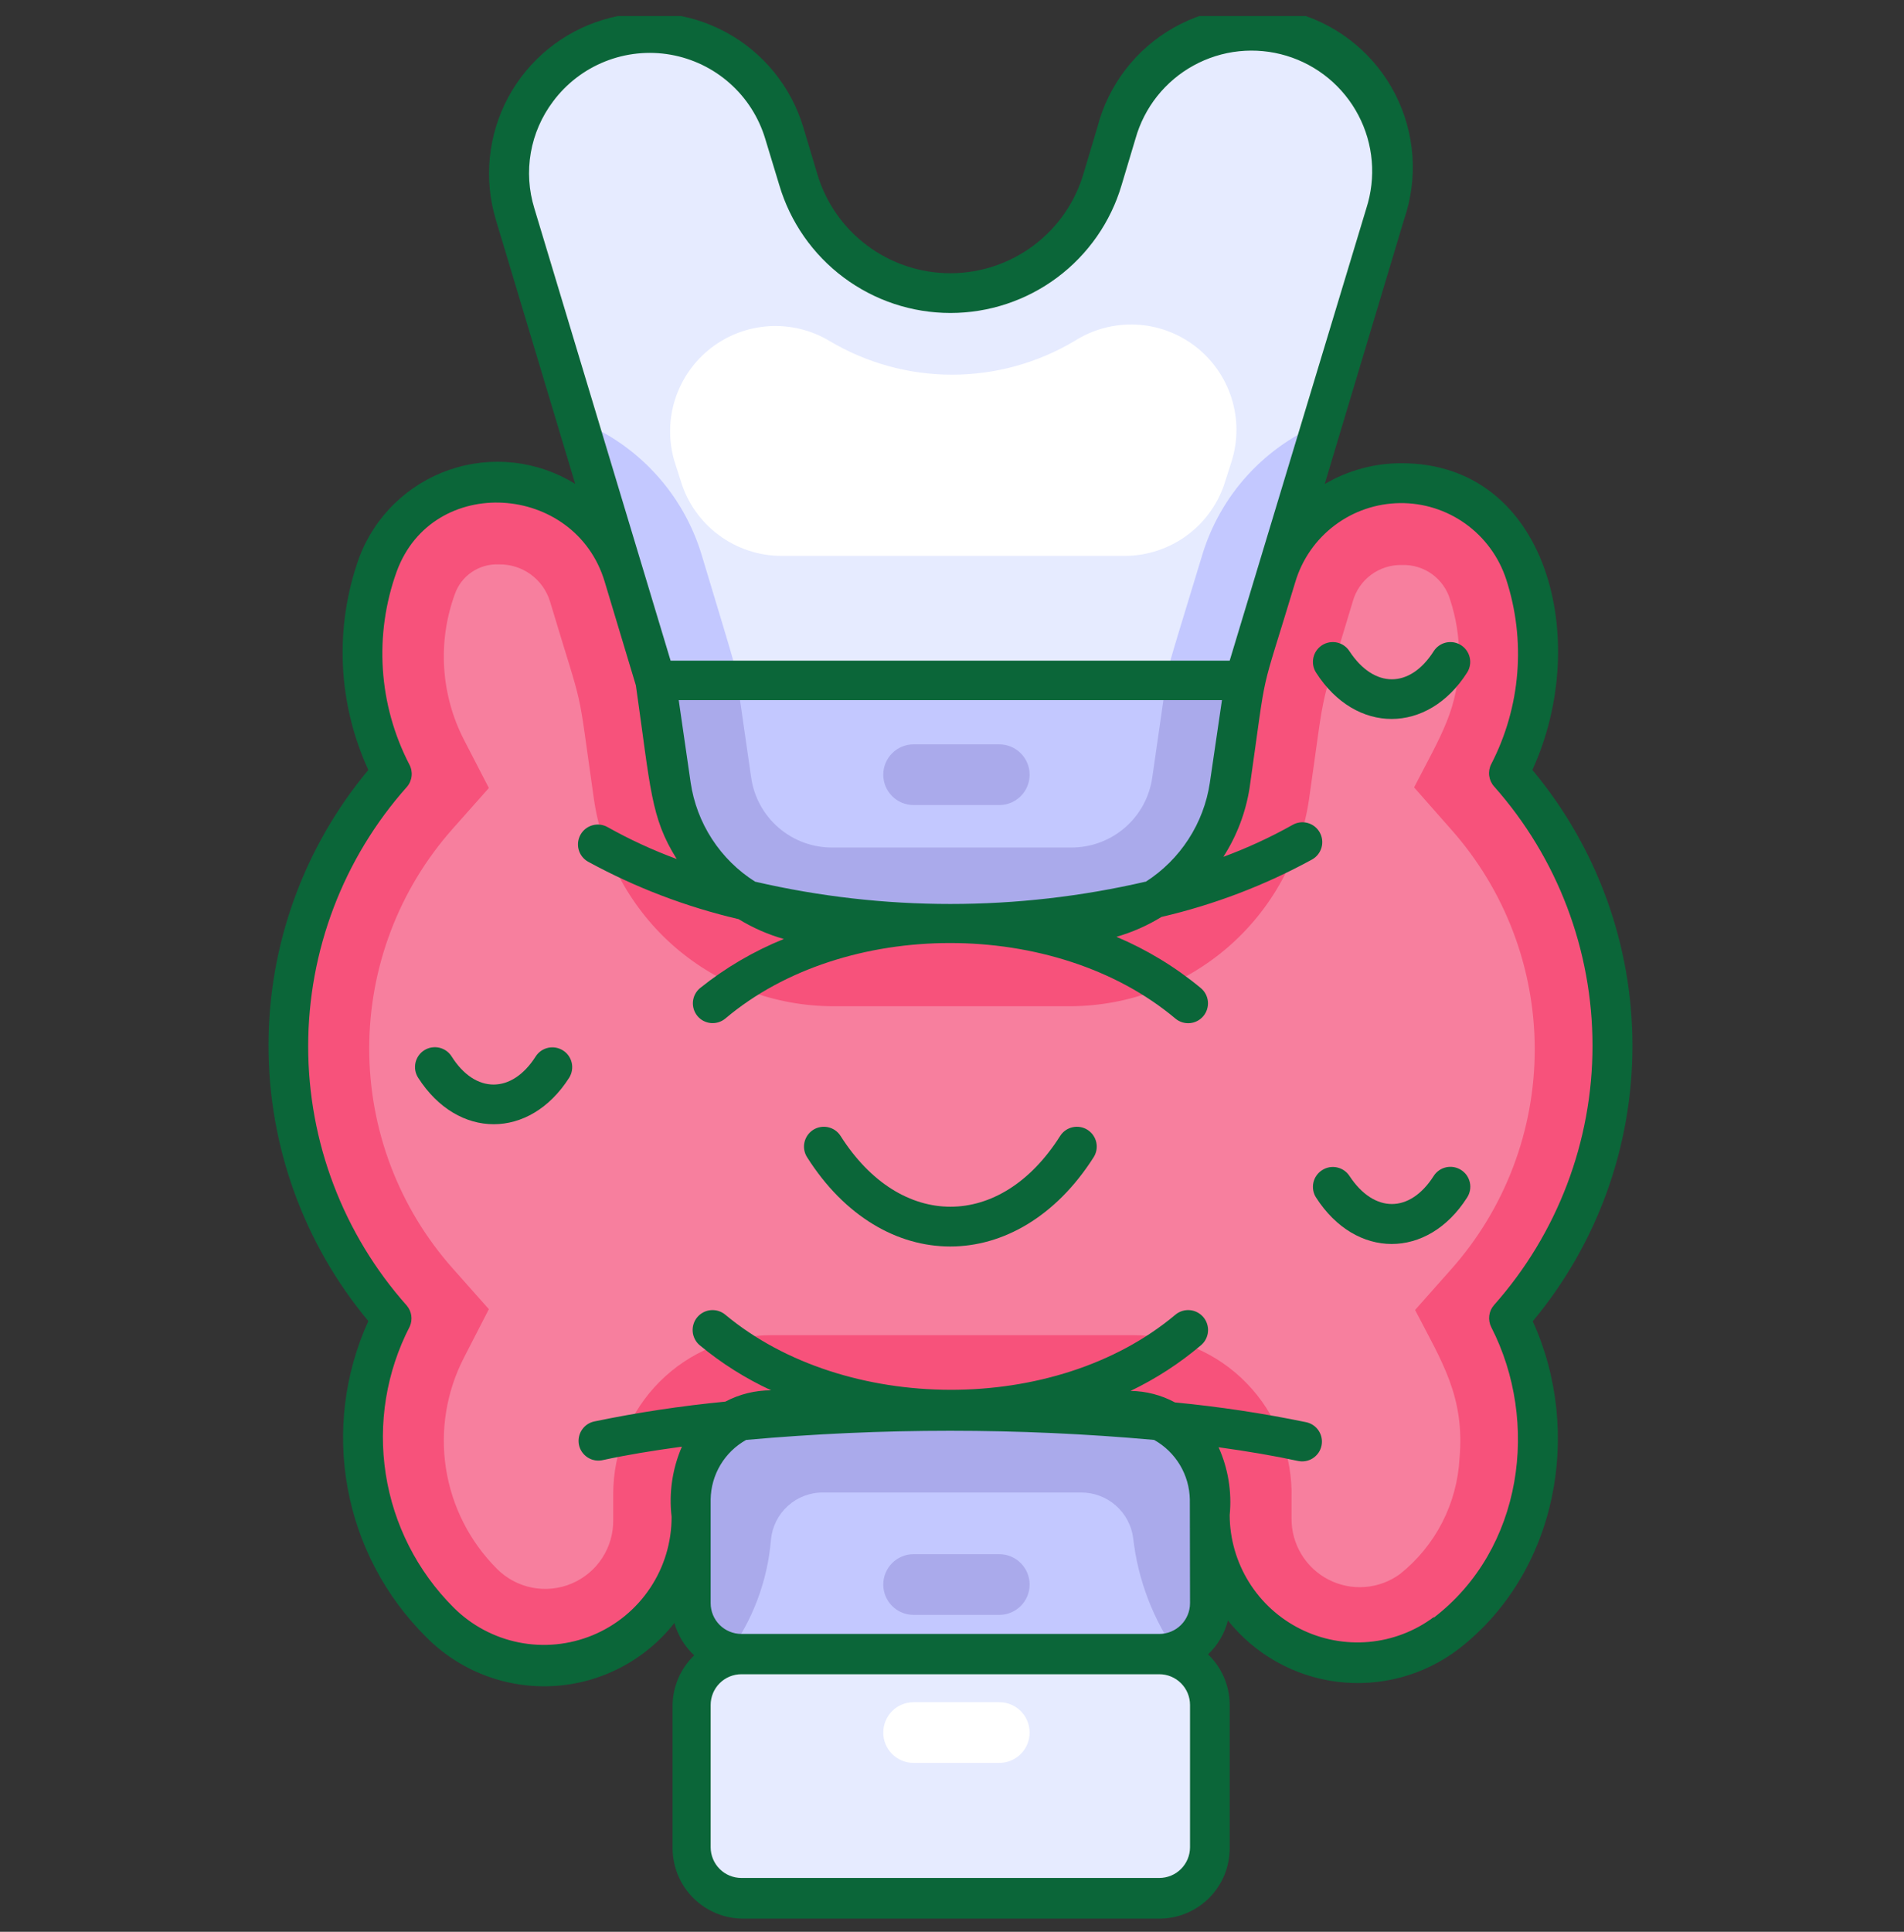 <svg width="70" height="71" viewBox="0 0 70 71" fill="none" xmlns="http://www.w3.org/2000/svg">
<rect x="0" y="0" width="70" height="71" fill="#333333" stroke="none"/>
<g id="fi_6830736" clip-path="url(#clip0_8163_5611)">
<g id="Thyroid">
<path id="Vector" d="M22.664 21.568H48.673V28.663H22.664V21.568Z" fill="#CA2A4E"/>
<path id="Vector_2" d="M51.218 6.467C51.218 7.524 51.429 6.525 46.383 23.238C46.223 23.775 45.894 24.246 45.445 24.581C44.996 24.916 44.45 25.097 43.89 25.097H26.113C25.552 25.097 25.007 24.916 24.558 24.581C24.108 24.246 23.779 23.775 23.619 23.238C20.797 13.861 21.854 17.404 19.011 7.925C18.699 6.887 18.723 5.776 19.078 4.751C19.433 3.726 20.102 2.84 20.99 2.217C21.878 1.594 22.939 1.266 24.023 1.28C25.108 1.295 26.16 1.65 27.031 2.296C28.614 3.47 28.854 4.841 29.409 6.671C29.674 7.573 30.153 8.397 30.806 9.074C31.458 9.75 32.264 10.259 33.156 10.557C34.047 10.855 34.998 10.933 35.926 10.785C36.854 10.636 37.733 10.266 38.487 9.705C40.251 8.385 40.536 6.875 41.112 4.994C41.468 3.81 42.237 2.793 43.28 2.128C44.322 1.463 45.569 1.195 46.793 1.371C48.017 1.548 49.136 2.158 49.949 3.09C50.761 4.023 51.211 5.216 51.218 6.452V6.467Z" fill="#E6EBFF"/>
<path id="Vector_3" d="M39.516 12.526C38.151 13.341 36.591 13.771 35.002 13.771C33.413 13.771 31.853 13.341 30.488 12.526C29.82 12.129 29.047 11.941 28.27 11.989C27.494 12.037 26.75 12.318 26.135 12.795C25.52 13.272 25.064 13.923 24.824 14.663C24.585 15.403 24.574 16.199 24.794 16.945L25.027 17.674C25.267 18.471 25.756 19.169 26.423 19.665C27.09 20.161 27.9 20.43 28.731 20.431H41.346C42.177 20.43 42.987 20.161 43.654 19.665C44.321 19.169 44.81 18.471 45.05 17.674L45.283 16.945C45.518 16.189 45.515 15.379 45.274 14.624C45.034 13.87 44.568 13.207 43.94 12.725C43.311 12.244 42.55 11.966 41.759 11.931C40.968 11.895 40.185 12.103 39.516 12.526Z" fill="white"/>
<path id="Vector_4" d="M27.117 25.119H26.111C25.551 25.119 25.005 24.938 24.556 24.603C24.107 24.268 23.778 23.797 23.617 23.26L21.27 15.465C22.351 15.894 23.322 16.564 24.107 17.423C24.893 18.282 25.473 19.308 25.805 20.423C27.227 25.141 26.979 24.273 27.117 25.119Z" fill="#C3C8FF"/>
<path id="Vector_5" d="M48.723 15.501L46.383 23.26C46.223 23.797 45.894 24.268 45.444 24.603C44.995 24.938 44.45 25.119 43.889 25.119H42.883C42.999 24.273 42.766 25.119 44.188 20.438C44.518 19.324 45.098 18.3 45.884 17.445C46.67 16.589 47.641 15.925 48.723 15.501Z" fill="#C3C8FF"/>
<path id="Vector_6" d="M45.595 26.709L44.786 32.345C44.719 32.823 44.481 33.261 44.117 33.577C43.752 33.894 43.285 34.067 42.803 34.066H27.198C26.716 34.067 26.249 33.894 25.884 33.577C25.52 33.261 25.282 32.823 25.215 32.345L24.406 26.709C24.376 26.511 24.39 26.309 24.446 26.117C24.502 25.925 24.598 25.748 24.729 25.597C24.86 25.446 25.022 25.325 25.204 25.243C25.386 25.16 25.584 25.118 25.784 25.119H44.217C44.417 25.118 44.615 25.16 44.797 25.243C44.979 25.325 45.141 25.446 45.272 25.597C45.403 25.748 45.499 25.925 45.555 26.117C45.611 26.309 45.625 26.511 45.595 26.709Z" fill="#C3C8FF"/>
<path id="Vector_7" d="M45.595 26.709L44.786 32.345C44.719 32.823 44.481 33.261 44.117 33.577C43.752 33.894 43.285 34.067 42.803 34.066H27.198C26.716 34.067 26.249 33.894 25.884 33.577C25.52 33.261 25.282 32.823 25.215 32.345L24.406 26.709C24.376 26.511 24.39 26.309 24.446 26.117C24.502 25.925 24.598 25.748 24.729 25.597C24.86 25.446 25.022 25.325 25.204 25.243C25.386 25.16 25.584 25.118 25.784 25.119H27.118L27.614 28.561C27.714 29.285 28.075 29.949 28.63 30.425C29.184 30.902 29.894 31.16 30.625 31.149H39.376C40.103 31.154 40.808 30.894 41.358 30.418C41.908 29.942 42.266 29.282 42.365 28.561L42.861 25.119H44.195C44.397 25.115 44.597 25.154 44.782 25.236C44.967 25.317 45.131 25.437 45.265 25.588C45.398 25.74 45.497 25.919 45.554 26.112C45.611 26.305 45.625 26.509 45.595 26.709Z" fill="#AAAAEB"/>
<path id="Vector_8" d="M42.681 43.013H27.324C26.297 43.013 25.465 43.845 25.465 44.872V50.1C25.465 51.127 26.297 51.96 27.324 51.96H42.681C43.707 51.96 44.54 51.127 44.54 50.1V44.872C44.54 43.845 43.707 43.013 42.681 43.013Z" fill="white"/>
<path id="Vector_9" d="M42.679 52.689H27.323C26.638 52.689 25.98 52.417 25.495 51.933C25.01 51.449 24.736 50.793 24.734 50.108V44.872C24.734 44.186 25.007 43.527 25.492 43.042C25.978 42.556 26.636 42.284 27.323 42.284H42.679C43.366 42.284 44.024 42.556 44.51 43.042C44.995 43.527 45.268 44.186 45.268 44.872V50.108C45.266 50.793 44.992 51.449 44.507 51.933C44.022 52.417 43.364 52.689 42.679 52.689ZM27.323 43.742C27.023 43.742 26.736 43.861 26.524 44.073C26.312 44.285 26.193 44.572 26.193 44.872V50.108C26.193 50.256 26.222 50.402 26.279 50.539C26.336 50.676 26.419 50.8 26.524 50.904C26.629 51.009 26.754 51.091 26.891 51.147C27.028 51.203 27.175 51.231 27.323 51.231H42.679C42.827 51.231 42.974 51.203 43.111 51.147C43.248 51.091 43.373 51.009 43.478 50.904C43.583 50.8 43.666 50.676 43.723 50.539C43.78 50.402 43.809 50.256 43.809 50.108V44.872C43.809 44.572 43.69 44.285 43.478 44.073C43.266 43.861 42.979 43.742 42.679 43.742H27.323Z" fill="#0B6639"/>
<path id="Vector_10" d="M44.54 53.819V59.054C44.539 59.438 44.42 59.813 44.198 60.126C43.976 60.44 43.662 60.676 43.3 60.804C42.899 60.958 44.073 60.914 27.324 60.914C26.831 60.914 26.358 60.718 26.009 60.369C25.661 60.021 25.465 59.548 25.465 59.054V53.819C25.465 53.326 25.661 52.853 26.009 52.504C26.358 52.156 26.831 51.96 27.324 51.96H42.681C43.174 51.96 43.647 52.156 43.995 52.504C44.344 52.853 44.54 53.326 44.54 53.819Z" fill="#C3C8FF"/>
<path id="Vector_11" d="M44.54 53.819V59.054C44.539 59.438 44.42 59.813 44.198 60.126C43.976 60.44 43.662 60.676 43.3 60.804C42.398 59.541 41.833 58.067 41.66 56.524C41.598 56.06 41.369 55.635 41.016 55.328C40.663 55.02 40.21 54.852 39.742 54.855H30.263C29.785 54.85 29.323 55.026 28.968 55.346C28.613 55.666 28.391 56.107 28.345 56.583C28.22 58.108 27.669 59.569 26.756 60.797C26.38 60.68 26.052 60.445 25.819 60.128C25.587 59.81 25.463 59.426 25.465 59.033V53.819C25.467 53.327 25.663 52.855 26.012 52.506C26.36 52.158 26.832 51.962 27.324 51.96H42.681C43.173 51.962 43.645 52.158 43.993 52.506C44.341 52.855 44.538 53.327 44.54 53.819Z" fill="#AAAAEB"/>
<path id="Vector_12" d="M44.539 68.001C44.539 68.495 44.343 68.968 43.994 69.316C43.645 69.665 43.172 69.861 42.679 69.861H27.323C26.83 69.861 26.357 69.665 26.008 69.316C25.66 68.968 25.464 68.495 25.464 68.001C25.464 62.409 25.413 62.54 25.595 62.095C25.732 61.748 25.97 61.45 26.278 61.239C26.586 61.029 26.95 60.916 27.323 60.914C44.028 60.914 42.993 60.819 43.569 61.14C43.906 61.321 44.177 61.604 44.342 61.949C44.611 62.452 44.539 62.256 44.539 68.001Z" fill="#E6EBFF"/>
<path id="Vector_13" d="M55.533 48.554C57.495 52.361 56.765 57.465 53.229 60.141C52.42 60.744 51.459 61.109 50.454 61.196C49.449 61.283 48.439 61.089 47.538 60.635C46.638 60.181 45.881 59.485 45.353 58.625C44.826 57.765 44.548 56.775 44.552 55.766V55.037C44.569 54.641 44.507 54.246 44.369 53.875C44.231 53.504 44.019 53.164 43.747 52.876C43.475 52.589 43.148 52.358 42.785 52.2C42.422 52.041 42.031 51.957 41.635 51.952H28.379C27.605 51.952 26.863 52.26 26.317 52.807C25.77 53.354 25.462 54.096 25.462 54.869V55.861C25.466 56.934 25.152 57.985 24.558 58.88C23.965 59.775 23.119 60.474 22.128 60.887C21.137 61.301 20.046 61.412 18.992 61.205C17.939 60.998 16.97 60.483 16.209 59.725C14.771 58.289 13.828 56.432 13.514 54.424C13.201 52.416 13.535 50.361 14.466 48.554C12.014 45.795 10.66 42.231 10.66 38.539C10.66 34.848 12.014 31.284 14.466 28.524C13.86 27.347 13.504 26.057 13.421 24.736C13.338 23.414 13.53 22.09 13.985 20.846C15.538 16.595 21.707 16.931 23.012 21.262C24.405 25.892 24.026 24.12 24.726 28.976C24.926 30.392 25.631 31.689 26.711 32.626C27.791 33.564 29.173 34.081 30.603 34.081H39.375C40.805 34.081 42.187 33.564 43.267 32.626C44.347 31.689 45.051 30.392 45.252 28.976L45.806 25.119L46.958 21.284C47.244 20.293 47.841 19.421 48.661 18.796C49.481 18.171 50.48 17.827 51.511 17.815C52.542 17.803 53.55 18.123 54.384 18.728C55.219 19.333 55.837 20.191 56.146 21.174C56.536 22.378 56.684 23.648 56.581 24.909C56.479 26.171 56.127 27.399 55.548 28.524C57.999 31.285 59.352 34.85 59.349 38.542C59.346 42.234 57.989 45.797 55.533 48.554Z" fill="#F7527B"/>
<path id="Vector_14" d="M18.272 57.662C17.271 56.663 16.614 55.371 16.396 53.973C16.178 52.576 16.412 51.145 17.062 49.889L17.973 48.117L16.646 46.622C14.667 44.395 13.574 41.519 13.574 38.539C13.574 35.56 14.667 32.684 16.646 30.457L17.973 28.962L17.054 27.183C16.634 26.364 16.388 25.467 16.33 24.549C16.272 23.631 16.405 22.71 16.719 21.845C16.834 21.511 17.053 21.224 17.345 21.025C17.637 20.827 17.985 20.728 18.338 20.744C18.756 20.735 19.166 20.862 19.506 21.107C19.845 21.352 20.096 21.701 20.219 22.1C21.532 26.475 21.181 24.806 21.838 29.392C22.152 31.499 23.211 33.424 24.823 34.817C26.436 36.209 28.494 36.978 30.624 36.983H39.374C41.498 36.969 43.548 36.197 45.153 34.805C46.757 33.413 47.811 31.493 48.124 29.392C48.781 24.806 48.431 26.475 49.736 22.1C49.846 21.709 50.083 21.365 50.411 21.123C50.738 20.881 51.137 20.756 51.544 20.766C51.94 20.752 52.33 20.871 52.651 21.103C52.971 21.336 53.206 21.669 53.316 22.049C53.535 22.718 53.645 23.417 53.644 24.12C53.644 26.038 52.966 27.037 51.989 28.94L53.352 30.486C55.331 32.713 56.424 35.589 56.424 38.569C56.424 41.548 55.331 44.424 53.352 46.651L52.025 48.146C53.017 50.064 53.855 51.325 53.659 53.593C53.616 54.417 53.399 55.223 53.022 55.957C52.645 56.691 52.116 57.337 51.471 57.851C51.096 58.126 50.651 58.291 50.187 58.327C49.723 58.364 49.258 58.27 48.845 58.058C48.431 57.845 48.084 57.522 47.844 57.123C47.603 56.725 47.478 56.268 47.483 55.802V55.073C47.505 54.293 47.371 53.517 47.088 52.789C46.804 52.062 46.378 51.399 45.834 50.84C45.291 50.28 44.64 49.835 43.921 49.532C43.202 49.228 42.43 49.072 41.649 49.072H28.378C26.831 49.072 25.348 49.687 24.254 50.781C23.16 51.875 22.545 53.358 22.545 54.906V55.861C22.552 56.359 22.41 56.848 22.138 57.265C21.866 57.682 21.475 58.008 21.016 58.202C20.557 58.395 20.05 58.447 19.561 58.351C19.073 58.255 18.624 58.015 18.272 57.662Z" fill="#F77F9E"/>
<path id="Vector_15" d="M36.738 57.122H33.588C32.972 57.122 32.473 57.622 32.473 58.238C32.473 58.854 32.972 59.353 33.588 59.353H36.738C37.354 59.353 37.854 58.854 37.854 58.238C37.854 57.622 37.354 57.122 36.738 57.122Z" fill="#AAAAEB"/>
<path id="Vector_16" d="M36.738 27.358H33.588C32.972 27.358 32.473 27.857 32.473 28.473C32.473 29.089 32.972 29.589 33.588 29.589H36.738C37.354 29.589 37.854 29.089 37.854 28.473C37.854 27.857 37.354 27.358 36.738 27.358Z" fill="#AAAAEB"/>
<path id="Vector_17" d="M36.738 62.562H33.588C32.972 62.562 32.473 63.061 32.473 63.678C32.473 64.294 32.972 64.793 33.588 64.793H36.738C37.354 64.793 37.854 64.294 37.854 63.678C37.854 63.061 37.354 62.562 36.738 62.562Z" fill="white"/>
<g id="Group">
<path id="Vector_18" d="M56.337 28.298C58.524 23.537 56.913 17.025 51.524 17.025C50.532 17.023 49.557 17.288 48.702 17.791L51.619 8.071C51.878 7.321 51.983 6.527 51.928 5.735C51.872 4.943 51.657 4.171 51.296 3.464C50.935 2.758 50.435 2.132 49.825 1.623C49.216 1.115 48.511 0.734 47.751 0.505C46.991 0.276 46.193 0.203 45.404 0.29C44.615 0.377 43.852 0.623 43.161 1.012C42.469 1.401 41.863 1.926 41.38 2.555C40.896 3.185 40.544 3.905 40.346 4.673L39.835 6.38C39.524 7.437 38.879 8.365 37.996 9.025C37.114 9.685 36.041 10.042 34.939 10.042C33.837 10.042 32.764 9.685 31.882 9.025C30.999 8.365 30.354 7.437 30.043 6.38L29.532 4.673C29.081 3.175 28.052 1.917 26.673 1.176C25.294 0.436 23.677 0.273 22.179 0.725C20.68 1.176 19.422 2.205 18.681 3.584C17.941 4.963 17.779 6.58 18.23 8.078L21.147 17.784C20.465 17.362 19.698 17.096 18.901 17.006C18.104 16.916 17.297 17.003 16.538 17.262C15.779 17.52 15.086 17.944 14.51 18.502C13.934 19.06 13.489 19.738 13.206 20.489C12.29 23.035 12.41 25.84 13.542 28.298C11.17 31.14 9.871 34.725 9.871 38.426C9.871 42.128 11.17 45.712 13.542 48.554C12.668 50.473 12.402 52.613 12.78 54.687C13.158 56.761 14.162 58.669 15.656 60.156C16.263 60.773 16.995 61.254 17.802 61.566C18.609 61.879 19.474 62.016 20.338 61.968C21.203 61.921 22.047 61.69 22.815 61.29C23.583 60.891 24.257 60.333 24.793 59.652C24.924 60.107 25.176 60.518 25.522 60.841C25.271 61.081 25.071 61.37 24.935 61.69C24.798 62.009 24.728 62.353 24.727 62.7V67.936C24.731 68.62 25.005 69.276 25.49 69.759C25.975 70.243 26.631 70.515 27.316 70.517H42.621C42.963 70.517 43.302 70.449 43.618 70.317C43.934 70.185 44.221 69.992 44.462 69.749C44.702 69.505 44.892 69.216 45.021 68.899C45.149 68.581 45.213 68.242 45.209 67.899V62.664C45.209 62.316 45.138 61.973 45.002 61.653C44.865 61.334 44.665 61.045 44.415 60.804C44.77 60.466 45.023 60.034 45.144 59.558C46.138 60.805 47.582 61.614 49.165 61.812C50.748 62.009 52.346 61.58 53.617 60.615C57.263 57.8 58.203 52.631 56.351 48.562C58.722 45.717 60.02 42.131 60.017 38.427C60.015 34.724 58.712 31.139 56.337 28.298ZM42.118 32.404C37.395 33.498 32.484 33.498 27.76 32.404C27.126 32.002 26.586 31.469 26.177 30.839C25.768 30.21 25.5 29.5 25.391 28.758L24.953 25.732H44.925L44.48 28.765C44.37 29.506 44.102 30.215 43.694 30.844C43.287 31.473 42.749 32.007 42.118 32.411V32.404ZM20.33 3.733C20.82 3.073 21.484 2.563 22.247 2.259C23.01 1.955 23.842 1.869 24.651 2.01C25.46 2.152 26.215 2.515 26.829 3.06C27.444 3.605 27.895 4.31 28.132 5.096L28.65 6.802C29.052 8.16 29.881 9.351 31.016 10.198C32.15 11.045 33.527 11.503 34.943 11.503C36.358 11.503 37.736 11.045 38.87 10.198C40.004 9.351 40.834 8.16 41.235 6.802L41.746 5.096C41.905 4.529 42.176 3.999 42.542 3.537C42.909 3.075 43.364 2.691 43.88 2.408C44.397 2.124 44.965 1.946 45.551 1.884C46.138 1.823 46.73 1.879 47.294 2.049C47.859 2.219 48.383 2.5 48.838 2.875C49.292 3.251 49.667 3.713 49.941 4.235C50.215 4.757 50.382 5.329 50.432 5.916C50.482 6.503 50.414 7.095 50.233 7.656L45.209 24.281H24.654L19.645 7.656C19.441 6.994 19.396 6.294 19.515 5.612C19.634 4.93 19.914 4.286 20.33 3.733ZM43.751 62.664V67.899C43.749 68.198 43.629 68.483 43.417 68.694C43.206 68.904 42.919 69.022 42.621 69.022H27.257C26.959 69.022 26.672 68.904 26.461 68.694C26.249 68.483 26.129 68.198 26.127 67.899V62.664C26.127 62.364 26.246 62.077 26.458 61.865C26.67 61.653 26.958 61.534 27.257 61.534H42.621C42.921 61.534 43.208 61.653 43.42 61.865C43.632 62.077 43.751 62.364 43.751 62.664ZM43.751 58.923C43.751 59.223 43.632 59.511 43.42 59.722C43.208 59.934 42.921 60.053 42.621 60.053H27.257C26.958 60.053 26.67 59.934 26.458 59.722C26.246 59.511 26.127 59.223 26.127 58.923C26.127 54.621 26.127 56.007 26.127 55.11C26.133 54.663 26.257 54.225 26.486 53.841C26.715 53.457 27.042 53.14 27.432 52.922C32.422 52.474 37.442 52.474 42.431 52.922C42.822 53.141 43.148 53.458 43.379 53.841C43.609 54.225 43.735 54.662 43.744 55.11L43.751 58.923ZM52.712 59.434C52.015 59.954 51.188 60.27 50.322 60.347C49.455 60.424 48.585 60.259 47.807 59.87C47.029 59.482 46.374 58.885 45.916 58.146C45.457 57.407 45.212 56.555 45.209 55.686C45.293 54.833 45.153 53.973 44.801 53.192C45.858 53.338 46.85 53.506 47.718 53.695C47.812 53.715 47.908 53.717 48.003 53.7C48.097 53.683 48.188 53.647 48.268 53.595C48.349 53.542 48.418 53.475 48.473 53.396C48.527 53.317 48.566 53.228 48.585 53.134C48.625 52.946 48.588 52.751 48.485 52.59C48.381 52.429 48.218 52.315 48.031 52.273C46.434 51.943 44.82 51.7 43.197 51.544C42.695 51.273 42.134 51.128 41.564 51.121C42.494 50.675 43.364 50.111 44.152 49.444C44.226 49.382 44.287 49.307 44.331 49.221C44.376 49.136 44.403 49.043 44.411 48.947C44.42 48.851 44.409 48.755 44.38 48.663C44.352 48.571 44.305 48.486 44.243 48.412C44.181 48.339 44.106 48.278 44.02 48.233C43.935 48.189 43.842 48.161 43.746 48.153C43.65 48.145 43.554 48.155 43.462 48.184C43.37 48.213 43.285 48.259 43.212 48.321C38.793 52.033 31.042 51.967 26.667 48.321C26.593 48.259 26.508 48.213 26.416 48.184C26.324 48.155 26.228 48.145 26.132 48.153C26.036 48.161 25.943 48.189 25.858 48.233C25.772 48.278 25.697 48.339 25.635 48.412C25.573 48.486 25.526 48.571 25.498 48.663C25.469 48.755 25.458 48.851 25.467 48.947C25.475 49.043 25.503 49.136 25.547 49.221C25.591 49.307 25.652 49.382 25.726 49.444C26.526 50.107 27.408 50.663 28.351 51.099C27.764 51.098 27.186 51.241 26.667 51.515C25.048 51.671 23.439 51.914 21.847 52.244C21.659 52.284 21.494 52.397 21.389 52.559C21.284 52.72 21.247 52.916 21.285 53.105C21.305 53.199 21.344 53.288 21.398 53.367C21.453 53.446 21.522 53.513 21.603 53.566C21.683 53.618 21.773 53.653 21.868 53.671C21.962 53.688 22.059 53.686 22.153 53.666C23.021 53.476 23.998 53.316 25.07 53.17C24.719 53.98 24.588 54.868 24.691 55.744C24.694 56.675 24.421 57.586 23.905 58.361C23.39 59.136 22.656 59.74 21.797 60.097C20.937 60.454 19.991 60.548 19.078 60.366C18.165 60.184 17.327 59.735 16.67 59.076C15.342 57.748 14.47 56.032 14.182 54.176C13.893 52.32 14.203 50.42 15.066 48.751C15.121 48.626 15.14 48.488 15.121 48.353C15.101 48.218 15.044 48.09 14.956 47.986C12.62 45.361 11.33 41.969 11.33 38.456C11.33 34.942 12.62 31.55 14.956 28.925C15.054 28.814 15.115 28.675 15.132 28.528C15.149 28.381 15.121 28.232 15.051 28.101C14.488 27.015 14.156 25.824 14.076 24.603C13.996 23.382 14.169 22.157 14.584 21.007C15.904 17.397 21.147 17.747 22.233 21.386L23.378 25.192C23.925 29.006 23.918 30.041 24.88 31.572C24.002 31.248 23.152 30.856 22.335 30.398C22.167 30.304 21.968 30.28 21.782 30.332C21.596 30.384 21.439 30.507 21.344 30.675C21.249 30.843 21.224 31.041 21.274 31.227C21.325 31.413 21.447 31.571 21.614 31.667C23.357 32.619 25.221 33.33 27.155 33.782C27.673 34.1 28.233 34.346 28.818 34.511C27.707 34.96 26.668 35.57 25.733 36.319C25.586 36.443 25.494 36.619 25.476 36.81C25.459 37.001 25.517 37.191 25.639 37.34C25.7 37.414 25.775 37.475 25.86 37.52C25.945 37.564 26.038 37.592 26.133 37.601C26.229 37.609 26.325 37.599 26.416 37.571C26.508 37.542 26.593 37.496 26.667 37.435C31.042 33.738 38.8 33.731 43.212 37.435C43.359 37.559 43.551 37.62 43.744 37.604C43.937 37.587 44.115 37.495 44.24 37.347C44.364 37.199 44.425 37.008 44.409 36.815C44.392 36.622 44.3 36.444 44.152 36.319C43.215 35.541 42.168 34.905 41.046 34.431C41.628 34.264 42.185 34.019 42.701 33.701C44.636 33.251 46.5 32.54 48.243 31.587C48.411 31.492 48.534 31.334 48.586 31.148C48.638 30.962 48.614 30.764 48.52 30.595C48.473 30.511 48.41 30.437 48.334 30.377C48.258 30.318 48.171 30.274 48.078 30.248C47.985 30.222 47.888 30.215 47.792 30.227C47.697 30.239 47.605 30.27 47.521 30.318C46.705 30.776 45.854 31.168 44.976 31.492C45.468 30.727 45.796 29.868 45.939 28.969C46.624 24.186 46.252 25.928 47.623 21.386C47.871 20.557 48.378 19.829 49.069 19.309C49.76 18.788 50.599 18.502 51.464 18.491C52.329 18.48 53.175 18.746 53.878 19.25C54.581 19.754 55.105 20.469 55.374 21.291C55.736 22.402 55.875 23.575 55.781 24.74C55.687 25.905 55.363 27.04 54.827 28.079C54.758 28.211 54.731 28.36 54.749 28.507C54.768 28.655 54.83 28.793 54.929 28.904C57.261 31.53 58.548 34.921 58.548 38.434C58.548 41.946 57.261 45.337 54.929 47.964C54.832 48.074 54.77 48.211 54.752 48.356C54.734 48.502 54.76 48.65 54.827 48.781C56.606 52.251 56.001 56.933 52.712 59.456V59.434Z" fill="#0B6639"/>
<path id="Vector_19" d="M39.982 41.525C39.901 41.474 39.811 41.439 39.717 41.423C39.622 41.407 39.526 41.409 39.432 41.43C39.339 41.451 39.25 41.49 39.172 41.545C39.094 41.6 39.027 41.67 38.976 41.751C36.788 45.215 33.106 45.222 30.904 41.751C30.853 41.67 30.786 41.6 30.708 41.545C30.63 41.49 30.541 41.451 30.448 41.43C30.354 41.409 30.258 41.407 30.163 41.423C30.069 41.439 29.979 41.474 29.898 41.525C29.817 41.577 29.747 41.643 29.692 41.721C29.637 41.8 29.597 41.888 29.576 41.982C29.555 42.075 29.553 42.172 29.569 42.266C29.586 42.36 29.62 42.451 29.672 42.532C32.443 46.907 37.423 46.907 40.208 42.532C40.259 42.451 40.294 42.36 40.311 42.266C40.327 42.172 40.325 42.075 40.304 41.982C40.283 41.888 40.243 41.8 40.188 41.721C40.133 41.643 40.063 41.577 39.982 41.525Z" fill="#0B6639"/>
<path id="Vector_20" d="M20.701 38.609C20.539 38.505 20.341 38.469 20.153 38.51C19.964 38.551 19.799 38.665 19.695 38.827C18.82 40.206 17.471 40.206 16.603 38.827C16.552 38.746 16.485 38.676 16.407 38.621C16.329 38.566 16.24 38.527 16.147 38.506C16.053 38.485 15.957 38.483 15.863 38.499C15.768 38.515 15.678 38.55 15.597 38.601C15.516 38.653 15.446 38.719 15.391 38.797C15.336 38.876 15.296 38.964 15.275 39.058C15.255 39.151 15.252 39.248 15.268 39.342C15.285 39.437 15.32 39.527 15.371 39.608C16.829 41.89 19.476 41.89 20.927 39.608C21.028 39.445 21.061 39.249 21.019 39.062C20.977 38.875 20.863 38.712 20.701 38.609Z" fill="#0B6639"/>
<path id="Vector_21" d="M53.713 42.998C53.632 42.947 53.542 42.912 53.447 42.896C53.353 42.88 53.256 42.882 53.163 42.903C53.069 42.924 52.981 42.963 52.903 43.018C52.825 43.073 52.758 43.143 52.707 43.224C51.832 44.595 50.519 44.595 49.615 43.224C49.51 43.062 49.346 42.948 49.157 42.907C48.968 42.866 48.771 42.901 48.609 43.006C48.528 43.057 48.458 43.123 48.403 43.202C48.347 43.28 48.308 43.368 48.287 43.462C48.266 43.555 48.264 43.652 48.28 43.746C48.297 43.841 48.331 43.931 48.383 44.012C49.841 46.287 52.488 46.294 53.939 44.012C53.991 43.931 54.027 43.84 54.044 43.745C54.061 43.65 54.059 43.552 54.038 43.458C54.017 43.364 53.977 43.274 53.922 43.195C53.866 43.117 53.795 43.05 53.713 42.998Z" fill="#0B6639"/>
<path id="Vector_22" d="M53.713 23.712C53.632 23.66 53.542 23.626 53.447 23.609C53.353 23.593 53.256 23.595 53.163 23.616C53.069 23.637 52.981 23.677 52.903 23.732C52.825 23.787 52.758 23.857 52.707 23.938C51.832 25.309 50.519 25.309 49.615 23.938C49.511 23.774 49.347 23.659 49.159 23.616C48.97 23.574 48.772 23.608 48.609 23.712C48.445 23.815 48.33 23.979 48.287 24.168C48.245 24.357 48.279 24.555 48.383 24.718C49.841 27 52.495 26.986 53.939 24.718C53.99 24.637 54.025 24.547 54.041 24.453C54.058 24.358 54.055 24.262 54.034 24.168C54.013 24.075 53.974 23.986 53.919 23.908C53.864 23.83 53.794 23.763 53.713 23.712Z" fill="#0B6639"/>
</g>
</g>
</g>
<defs>
<clipPath id="clip0_8163_5611">
<rect width="70" height="70" fill="white" transform="translate(0 0.59)"/>
</clipPath>
</defs>
</svg>
